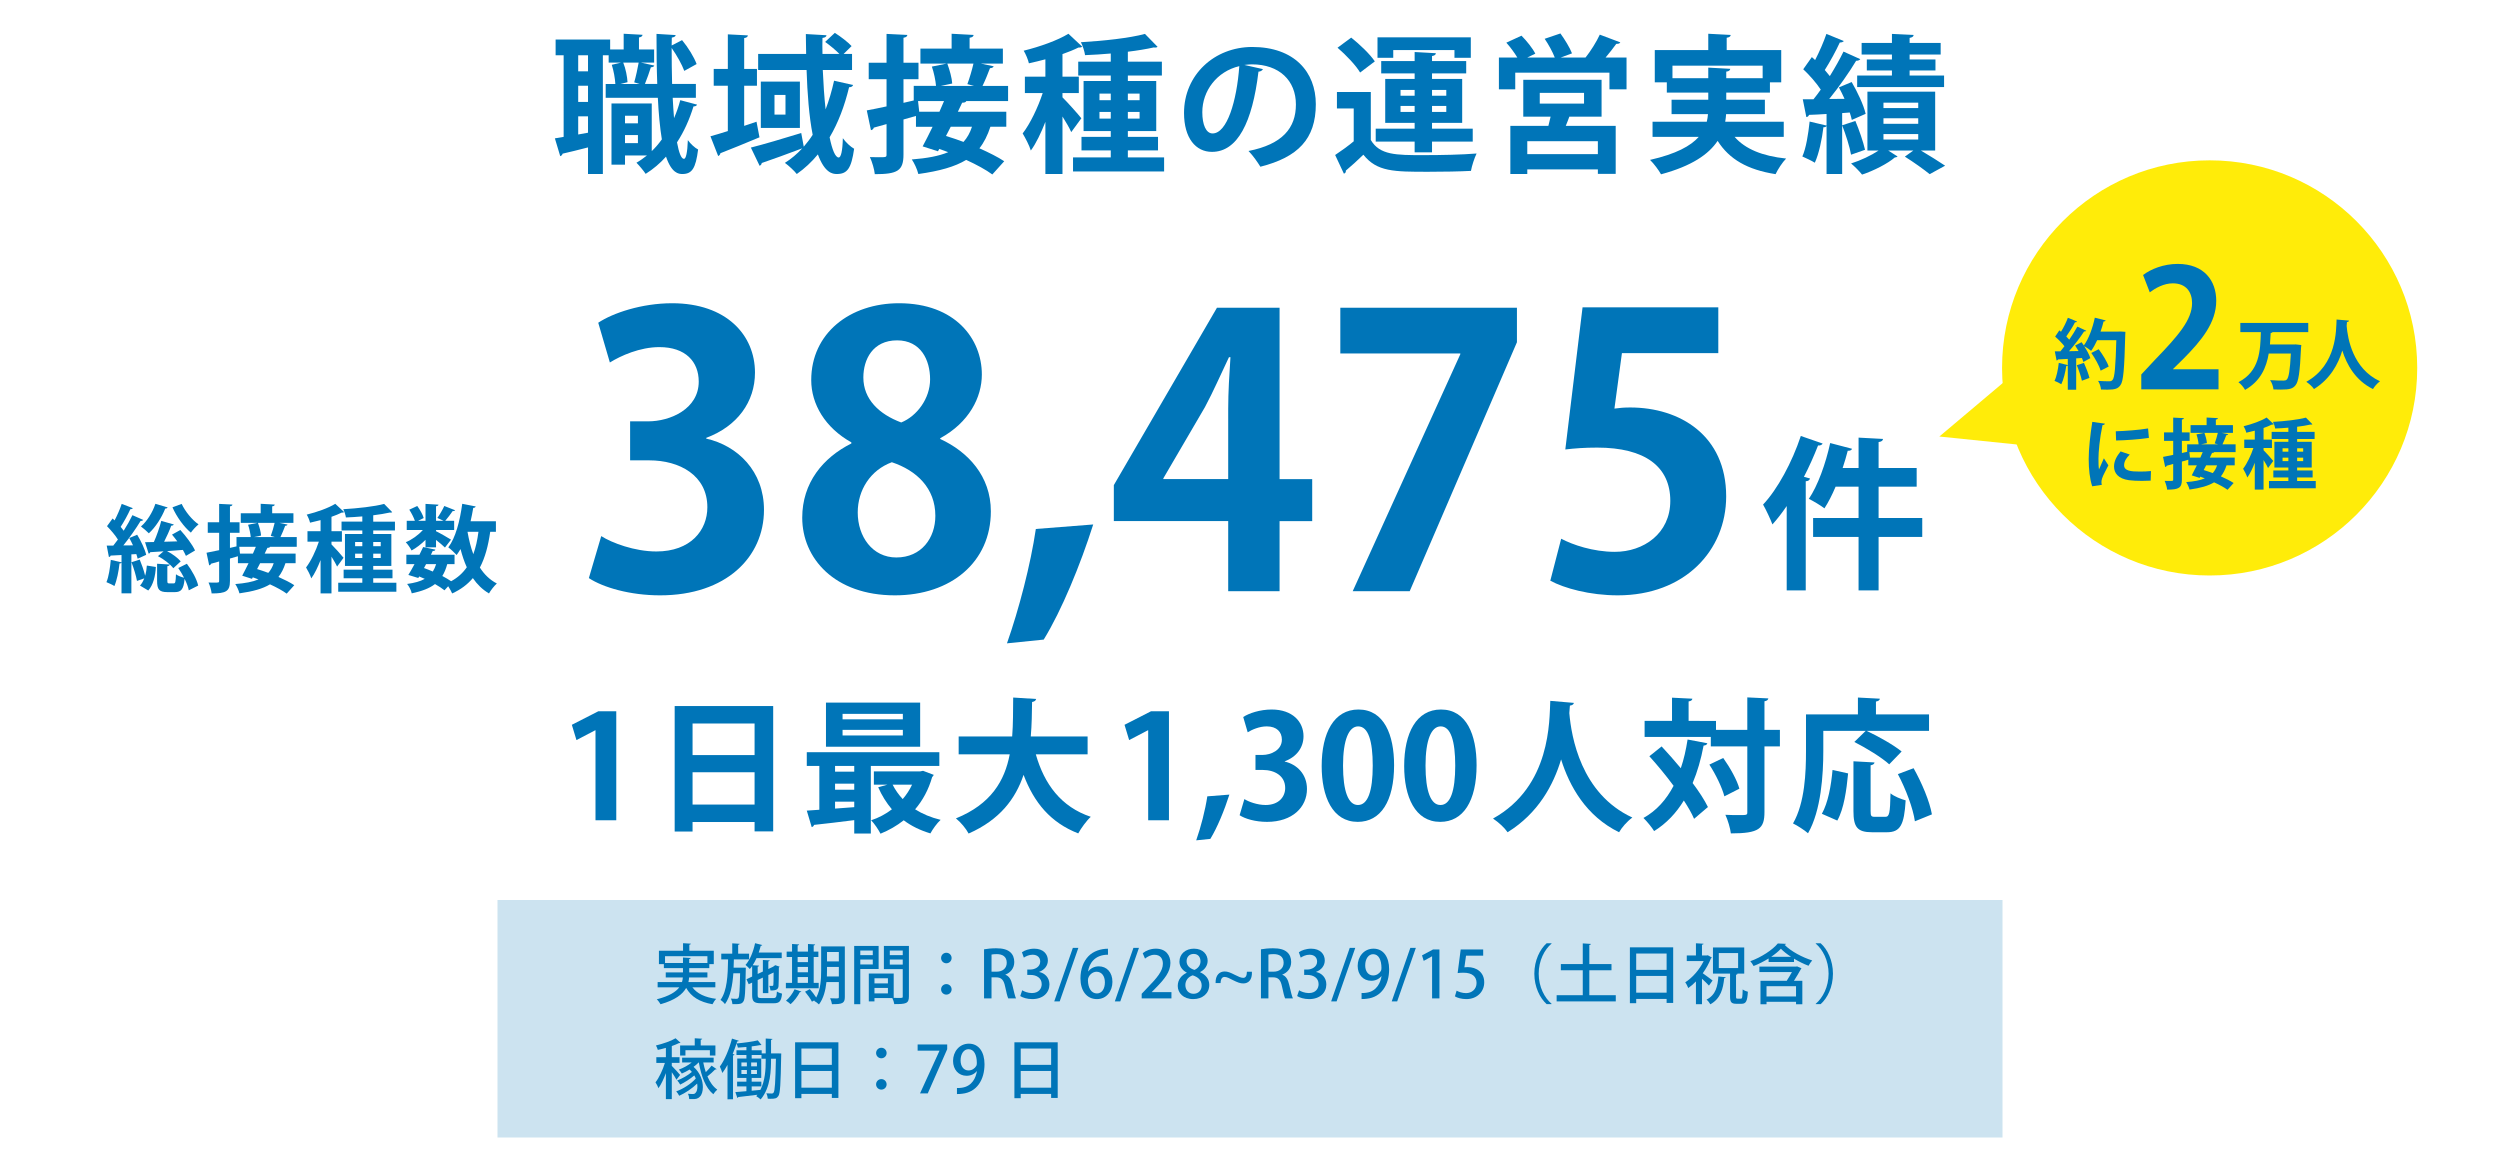 <?xml version="1.0" encoding="utf-8"?>
<!-- Generator: Adobe Illustrator 16.0.4, SVG Export Plug-In . SVG Version: 6.00 Build 0)  -->
<!DOCTYPE svg PUBLIC "-//W3C//DTD SVG 1.1//EN" "http://www.w3.org/Graphics/SVG/1.1/DTD/svg11.dtd">
<svg version="1.1" id="レイヤー_1" xmlns="http://www.w3.org/2000/svg" xmlns:xlink="http://www.w3.org/1999/xlink" x="0px"
	 y="0px" width="1000px" height="460px" viewBox="0 0 1000 460" enable-background="new 0 0 1000 460" xml:space="preserve">
<rect x="199" y="360" opacity="0.2" fill="#0075B8" width="602" height="95"/>
<g>
	<path fill="#0075B8" d="M269.08,39.115c0.119,2.853,0.356,5.587,0.535,8.143c1.01-2.318,1.842-4.695,2.496-7.191l6.716,1.783
		c-0.179,0.476-0.654,0.713-1.427,0.713c-1.604,5.23-3.804,10.104-6.597,14.383c0.772,4.101,1.664,6.597,2.793,6.597
		c0.772,0,1.367-2.437,1.546-7.489c1.069,1.486,2.793,3.091,4.101,3.745c-0.951,7.548-2.437,9.806-6.3,9.806
		c-1.486,0-4.279-0.297-6.538-6.954c-2.377,2.674-5.111,4.992-8.142,6.894c-0.773-1.188-2.556-3.328-3.686-4.457
		c1.486-0.833,2.854-1.843,4.22-2.913h-8.796v3.685h-5.408V41.374H260.7v19.078c1.485-1.426,2.793-2.971,4.041-4.695
		c-0.772-4.755-1.308-10.46-1.604-16.642h-20.861v-5.527h3.863c-0.118-2.199-0.653-5.23-1.426-7.667l3.744-0.892h-4.992v-2.912
		h-2.318v47.487h-5.943V58.965c-3.863,1.011-7.548,1.902-10.163,2.497c-0.119,0.535-0.535,0.891-0.951,1.01l-2.139-7.132
		l3.506-0.595V22.117h-3.209v-6.3h21.812v3.982h5.408v-6.3l7.549,0.416c-0.06,0.535-0.416,0.891-1.427,1.07v4.814h6.062v5.23h-5.35
		l5.408,1.188c-0.118,0.416-0.534,0.654-1.366,0.713c-0.595,1.902-1.546,4.636-2.378,6.657h4.934
		c-0.238-6.479-0.298-13.313-0.298-20.029l7.667,0.476c-0.06,0.535-0.535,0.832-1.545,1.01l-0.06,3.15l4.16-2.139
		c2.437,2.912,4.814,6.834,5.824,9.568l-4.933,2.734c-0.892-2.437-2.972-6.24-5.052-9.152c0,4.814,0.06,9.688,0.179,14.383h9.509
		v5.527H269.08z M235.203,28.536v-6.418h-3.923v6.418H235.203z M235.203,40.779v-6.479h-3.923v6.479H235.203z M231.28,53.795
		l3.923-0.713v-6.538h-3.923V53.795z M253.687,32.934c0.654-2.259,1.367-5.527,1.783-7.905h-6.181
		c1.01,2.496,1.604,5.706,1.724,7.845l-2.794,0.713h7.607L253.687,32.934z M255.173,46.306h-5.171v3.031h5.171V46.306z
		 M250.002,57.242h5.171v-3.209h-5.171V57.242z"/>
	<path fill="#0075B8" d="M302.605,48.684l1.189,6.241c-5.646,2.377-11.649,4.814-15.631,6.359c-0.06,0.535-0.476,0.951-0.892,1.129
		l-3.091-7.904c1.961-0.535,4.339-1.249,6.953-2.081V34.301h-5.646v-6.716h5.646V13.737l8.023,0.417
		c-0.059,0.535-0.475,0.951-1.485,1.069v12.362h5.111v6.716h-5.111v16.047L302.605,48.684z M329.113,28.001
		c0.237,5.468,0.594,10.876,1.129,15.75c1.367-3.566,2.496-7.429,3.388-11.47l7.607,1.724c-0.179,0.535-0.713,0.891-1.604,0.891
		c-1.783,7.429-4.339,14.205-7.786,20.029c1.011,4.933,2.259,8.023,3.626,8.083c0.891,0,1.545-2.496,1.664-7.726
		c1.188,1.664,3.09,3.447,4.517,4.22c-1.129,7.905-2.734,10.104-6.954,10.104c-1.664,0-4.813-0.416-7.548-7.845
		c-2.496,3.031-5.289,5.646-8.439,7.845c-0.951-1.248-3.269-3.388-4.755-4.458c2.556-1.604,4.874-3.566,6.954-5.824
		c-5.943,2.258-12.064,4.458-16.226,5.884c0,0.535-0.416,0.892-0.832,1.129l-3.506-7.311c4.992-1.248,12.777-3.566,20.147-5.824
		l1.011,5.468c1.248-1.486,2.496-3.031,3.565-4.755c-1.426-7.31-2.14-16.463-2.437-25.913H303.26v-6.419h19.196
		c-0.059-2.674-0.118-5.349-0.118-7.964l8.261,0.476c-0.06,0.594-0.535,0.951-1.604,1.07c-0.06,2.08-0.06,4.279,0,6.418h6.775
		c-1.486-1.545-3.804-3.447-5.706-4.814l3.863-3.625c2.378,1.486,5.29,3.745,6.716,5.29l-3.209,3.15h3.388v6.419H329.113z
		 M304.329,32.637h15.631V51.18h-15.631V32.637z M314.195,45.831v-7.845h-4.398v7.845H314.195z"/>
	<path fill="#0075B8" d="M403.231,40.422h-16.7c-0.238,0.476-0.713,0.654-1.664,0.654l-1.724,3.625h19.375v6.003h-6.359
		c-1.129,3.447-2.556,6.3-4.397,8.618c3.862,1.724,7.429,3.506,9.925,5.17l-4.755,5.29c-2.496-1.842-6.3-3.922-10.46-5.824
		c-4.517,2.734-10.639,4.458-19.138,5.646c-0.476-1.961-1.664-4.458-2.614-5.824c6.121-0.476,10.876-1.367,14.561-2.913
		c-1.248-0.416-2.437-0.891-3.565-1.307l-0.535,0.951l-6.122-1.961c1.188-2.199,2.556-4.933,3.982-7.845h-6.656v-4.339l-4.993,1.426
		v14.026c0,6.478-2.377,7.845-11.47,7.845c-0.179-1.902-1.07-4.933-1.962-6.835c1.188,0,2.378,0.06,3.388,0.06
		c3.15,0,3.269,0,3.269-1.129V49.635l-5.11,1.426c-0.119,0.594-0.595,0.892-1.13,1.01l-1.664-7.905
		c2.199-0.416,4.933-0.951,7.904-1.604V31.686h-7.132v-6.597h7.132v-11.53l8.321,0.416c-0.06,0.595-0.476,0.951-1.546,1.129v9.985
		h6.003v6.597h-6.003v9.45l4.102-0.951V34.36h8.915c-0.179-2.14-0.832-5.349-1.664-7.727l5.884-1.188h-10.461v-6.002h12.481V13.5
		l8.796,0.475c-0.06,0.595-0.476,0.951-1.604,1.129v4.339h13.312v6.002h-8.796l5.111,1.07c-0.179,0.476-0.653,0.713-1.485,0.772
		c-0.773,2.081-1.902,4.874-2.972,7.073h10.222V40.422z M367.691,44.702h8.082l1.843-4.279h-10.4L367.691,44.702z M386.947,33.647
		c0.892-2.377,1.843-5.646,2.437-8.202h-10.46c0.951,2.556,1.843,5.825,1.961,7.964l-4.517,0.951h13.194L386.947,33.647z
		 M380.291,50.705c-0.654,1.248-1.248,2.496-1.902,3.685c2.199,0.654,4.576,1.486,7.014,2.377c1.485-1.664,2.614-3.625,3.388-6.062
		H380.291z"/>
	<path fill="#0075B8" d="M424.99,38.937c1.604,1.545,6.478,6.954,7.548,8.38l-4.042,5.527c-0.713-1.664-2.14-4.041-3.506-6.24v23
		h-6.835V48.743c-1.724,4.398-3.686,8.558-5.824,11.471c-0.595-2.021-2.199-5.052-3.27-6.835c3.031-3.923,6.122-10.401,8.023-16.166
		h-7.132v-6.538h8.202v-6.954c-2.199,0.594-4.458,1.129-6.598,1.605c-0.297-1.427-1.248-3.685-2.08-5.052
		c6.538-1.605,13.67-4.161,17.89-6.775l5.527,5.17c-0.416,0.356-0.951,0.356-1.545,0.356c-1.783,0.892-3.982,1.783-6.359,2.615
		v9.034h6.537v6.538h-6.537V38.937z M451.141,62.948h14.501v5.646H429.21v-5.646h15.096v-2.793h-11.708v-5.409h11.708v-2.318H433.43
		V32.399h10.876V30.2H431.29v-5.527h13.016v-3.269c-3.447,0.297-6.954,0.535-10.282,0.654c-0.178-1.426-0.951-3.804-1.664-5.17
		c9.094-0.535,19.554-1.665,25.616-3.329l5.052,5.171c-0.179,0.178-0.476,0.297-0.892,0.297c-0.179,0-0.416,0-0.595-0.059
		c-2.912,0.654-6.479,1.248-10.4,1.724v3.982h13.61V30.2h-13.61v2.199h11.352v20.029h-11.352v2.318h12.064v5.409h-12.064V62.948z
		 M439.789,37.451v2.615h4.517v-2.615H439.789z M439.789,47.436h4.517v-2.674h-4.517V47.436z M455.836,37.451h-4.695v2.615h4.695
		V37.451z M455.836,47.436v-2.674h-4.695v2.674H455.836z"/>
	<path fill="#0075B8" d="M505.171,27.645c-0.238,0.535-0.951,1.01-1.783,1.01c-2.437,20.326-8.38,32.094-18.603,32.094
		c-6.478,0-11.173-5.468-11.173-15.571c0-15.215,12.124-26.388,27.279-26.388c16.819,0,25.438,9.984,25.438,22.881
		c0,13.967-7.191,21.218-22.169,25.021c-1.129-1.783-2.793-4.279-4.755-6.3c13.551-2.675,18.96-9.153,18.96-18.603
		c0-9.569-6.657-16.047-17.593-16.047c-1.069,0-2.021,0.119-3.031,0.238L505.171,27.645z M495.721,26.456
		c-9.033,2.14-14.799,9.925-14.799,18.424c0,4.993,1.486,8.499,4.102,8.499C490.848,53.379,494.711,40.363,495.721,26.456z"/>
	<path fill="#0075B8" d="M548.324,36.797v19.197c3.565,6.062,10.104,6.062,21.039,6.062c7.072,0,15.571-0.178,21.277-0.654
		c-0.832,1.664-1.902,4.933-2.259,6.954c-4.517,0.238-11.055,0.356-17.058,0.356c-13.729,0-20.563,0-25.972-6.834
		c-2.377,2.318-4.874,4.576-7.014,6.359c0.06,0.713-0.178,0.951-0.772,1.248l-3.506-7.489c2.317-1.545,4.992-3.447,7.429-5.468
		V43.394h-6.716v-6.597H548.324z M540.479,15.044c3.388,2.675,7.549,6.657,9.45,9.509l-5.884,4.458
		c-1.664-2.853-5.646-7.013-9.034-9.925L540.479,15.044z M565.856,60.927v-4.279h-15.571v-5.17h15.571v-2.318h-11.768V31.567h11.768
		v-2.199h-13.372v-4.933h13.372V20.81l8.499,0.476c-0.06,0.594-0.476,0.951-1.545,1.129v2.021h13.67v4.933h-13.67v2.199h12.064
		v17.592h-12.064v2.318h16.284v5.17h-16.284v4.279H565.856z M557.299,20.037v3.09h-6.3v-8.202h37.323v8.202h-6.537v-3.09H557.299z
		 M560.211,35.965v2.318h5.646v-2.318H560.211z M560.211,44.761h5.646v-2.377h-5.646V44.761z M578.516,35.965h-5.705v2.318h5.705
		V35.965z M578.516,44.761v-2.377h-5.705v2.377H578.516z"/>
	<path fill="#0075B8" d="M648.117,16.946c-0.178,0.416-0.772,0.654-1.604,0.594c-1.129,1.605-2.733,3.625-4.279,5.468h8.381v12.718
		h-6.835v-6.656h-37.681v6.656h-6.538V23.009h7.37c-1.129-1.902-2.853-4.22-4.398-5.943l6.062-2.793
		c2.08,2.08,4.457,5.052,5.527,7.191l-3.21,1.545h10.995c-0.832-2.199-2.496-5.23-4.041-7.489l6.3-2.14
		c1.724,2.377,3.804,5.765,4.636,7.964l-4.517,1.665h9.925c2.021-2.497,4.398-6.3,5.706-9.153L648.117,16.946z M640.629,46.663
		h-12.896c-0.416,1.129-0.892,2.437-1.427,3.685h19.97v19.197h-7.132v-1.783h-28.231v1.842h-6.775V50.348h15.215l0.892-3.685
		h-10.936v-14.74h31.321V46.663z M639.144,61.64v-5.171h-28.231v5.171H639.144z M615.905,37.154v4.279h17.711v-4.279H615.905z"/>
	<path fill="#0075B8" d="M713.5,54.746h-19.672c4.279,4.874,11.055,7.667,20.623,8.677c-1.485,1.486-3.328,4.339-4.22,6.241
		c-11.292-1.783-18.483-5.943-23.179-13.313c-3.566,5.349-10.282,10.044-22.644,13.373c-0.832-1.545-2.854-4.279-4.398-5.765
		c10.46-2.377,16.284-5.587,19.494-9.212h-18.483v-6.062h21.692c0.238-1.01,0.416-2.021,0.476-3.031h-14.561v-5.765h14.68v-2.853
		h-16.582v-4.101h-4.814V20.037h21.396V13.5l8.975,0.475c-0.06,0.595-0.476,0.951-1.605,1.129v4.933h21.812v12.897h-4.518v4.101
		H690.5v2.853h15.452v5.765H690.44c-0.06,1.011-0.179,2.021-0.356,3.031H713.5V54.746z M668.985,31.27h14.323v-4.22l8.796,0.475
		c-0.06,0.594-0.535,1.01-1.604,1.129v2.615h14.561v-4.993h-36.075V31.27z"/>
	<path fill="#0075B8" d="M740.727,47.97c-0.179-0.891-0.476-1.901-0.832-2.971l-3.031,0.237v24.368h-6.24V50.407
		c-0.298,0.416-0.773,0.535-1.249,0.476c-0.594,4.874-1.782,10.579-3.446,14.205c-1.308-0.833-3.566-1.843-4.993-2.497
		c1.486-3.269,2.378-8.915,2.913-13.967l6.775,1.605v-4.636c-2.675,0.178-5.052,0.297-7.014,0.356
		c-0.178,0.594-0.653,0.832-1.069,0.892l-1.427-7.132h4.279c0.951-1.189,1.961-2.497,2.912-3.863
		c-1.724-2.615-4.517-5.825-7.013-8.143l3.446-4.874l1.308,1.189c1.724-3.328,3.447-7.311,4.518-10.46l6.953,2.853
		c-0.237,0.356-0.832,0.594-1.604,0.594c-1.485,3.269-3.923,7.726-6.003,10.995c0.714,0.832,1.427,1.664,2.021,2.437
		c2.081-3.387,4.042-6.834,5.469-9.806l6.716,3.031c-0.298,0.416-0.892,0.653-1.664,0.653c-2.734,4.577-6.895,10.52-10.758,15.274
		l6.122-0.06c-0.714-1.604-1.486-3.15-2.259-4.576l5.111-2.14c2.317,3.982,4.813,9.212,5.587,12.719L740.727,47.97z M742.152,48.387
		c1.546,3.685,3.15,8.38,3.863,11.53c-1.724,0.594-3.447,1.188-5.587,1.961c-0.534-3.15-2.14-8.083-3.565-11.768L742.152,48.387z
		 M774.068,60.214h-5.706c3.507,2.08,7.311,4.457,9.688,6.062l-6.181,3.388c-2.259-1.842-6.419-4.814-9.926-7.013l3.388-2.437
		h-10.044l3.744,2.377c-0.237,0.238-0.594,0.357-1.129,0.416c-2.734,2.377-8.38,5.29-13.075,6.835
		c-1.011-1.308-2.972-3.269-4.398-4.458c3.804-1.188,8.083-3.209,10.995-5.17h-4.457V36.678h27.102V60.214z M756.773,23.781V21.82
		h-12.125v-4.636h12.125v-3.625l8.677,0.416c-0.06,0.654-0.476,0.951-1.604,1.189v2.021h12.422v4.636h-12.422v1.961h10.341v4.398
		h-10.341V30.2h13.788v4.636h-34.768V30.2h13.907v-2.021h-10.045v-4.398H756.773z M753.386,41.076v2.14h13.907v-2.14H753.386z
		 M753.386,47.317v2.199h13.907v-2.199H753.386z M753.386,53.617v2.199h13.907v-2.199H753.386z"/>
</g>
<g>
	<path fill="#0075B8" d="M286.139,394.937h-9.179c1.872,2.521,5.07,4.03,9.517,4.602c-0.52,0.494-1.144,1.482-1.482,2.158
		c-5.096-0.884-8.502-2.938-10.53-6.526c-1.43,2.549-4.368,4.862-10.244,6.526c-0.286-0.52-0.962-1.481-1.508-1.976
		c4.992-1.274,7.619-2.964,8.997-4.784h-8.658v-2.106h9.75c0.182-0.624,0.286-1.222,0.338-1.846H266.3v-2.028h6.89v-1.716h-7.644
		v-1.586h-1.977v-5.356h9.646v-3.017l3.12,0.183c-0.026,0.233-0.182,0.363-0.598,0.441v2.393h9.776v5.356h-1.794v1.586h-8.034v1.716
		h7.28v2.028h-7.333c-0.026,0.624-0.13,1.222-0.26,1.846h10.765V394.937z M266.014,385.212h7.176v-2.21l3.094,0.182
		c-0.026,0.208-0.182,0.364-0.598,0.416v1.612h7.28v-2.73h-16.953V385.212z"/>
	<path fill="#0075B8" d="M297.136,387.058l1.196,0.026c0,0.208,0,0.494-0.026,0.78c-0.156,8.814-0.286,11.83-0.962,12.74
		c-0.624,0.91-1.17,1.118-4.368,1.04c-0.052-0.676-0.286-1.612-0.624-2.21c0.988,0.078,1.872,0.078,2.34,0.078
		c0.286,0,0.494-0.078,0.676-0.364c0.39-0.546,0.546-3.017,0.676-9.854h-2.704c-0.338,4.758-1.144,9.309-3.354,12.351
		c-0.39-0.572-1.17-1.3-1.794-1.664c2.678-3.64,2.938-9.88,3.042-16.225h-2.73v-2.288h4.394v-4.134l2.938,0.182
		c-0.026,0.234-0.182,0.364-0.572,0.416v3.536h4.368v2.288h-6.084c-0.026,1.092-0.052,2.21-0.104,3.302H297.136z M303.064,397.979
		c0,1.04,0.208,1.248,1.612,1.248h4.68c1.066,0,1.274-0.416,1.404-2.626c0.494,0.363,1.404,0.702,2.054,0.857
		c-0.312,2.99-0.988,3.849-3.302,3.849h-5.044c-2.86,0-3.614-0.702-3.614-3.302v-4.967l-1.378,0.65l-0.884-2.002l2.262-1.066v-4.212
		c-0.286,0.441-0.624,0.832-0.936,1.196c-0.39-0.442-1.196-1.248-1.716-1.639c1.742-1.898,3.12-5.278,3.822-8.685l2.886,0.729
		c-0.078,0.182-0.286,0.312-0.624,0.312c-0.234,0.91-0.494,1.82-0.806,2.704h9.205v2.236h-10.088
		c-0.468,1.015-0.962,2.002-1.534,2.834l2.548,0.156c-0.026,0.234-0.156,0.364-0.546,0.416v2.912l2.08-0.962v-4.628l2.73,0.155
		c-0.026,0.208-0.156,0.364-0.546,0.416v3.043l1.95-0.937c0.364-0.286,0.416-0.312,0.806-0.598c0.494,0.155,0.988,0.312,1.768,0.598
		c-0.052,0.13-0.156,0.26-0.312,0.312c-0.026,3.692-0.052,6.656-0.13,7.411c-0.078,1.04-0.546,1.897-3.224,1.794
		c-0.078-0.546-0.234-1.353-0.494-1.847c0.416,0.026,0.962,0.026,1.17,0.026c0.26,0,0.416-0.052,0.468-0.416
		c0.052-0.338,0.104-2.158,0.104-4.94l-2.106,0.988v7.254h-2.184v-6.214l-2.08,0.962V397.979z"/>
	<path fill="#0075B8" d="M327.478,393.143v2.157h-13.13v-2.157h2.47v-10.349h-2.158v-2.158h2.158v-3.042l2.834,0.182
		c-0.026,0.208-0.208,0.338-0.598,0.416v2.444h4.134v-3.042l2.86,0.182c-0.026,0.208-0.182,0.364-0.572,0.416v2.444h1.872v2.158
		h-1.872v10.349H327.478z M320.536,396.626c-0.078,0.183-0.26,0.261-0.598,0.234c-0.858,1.69-2.314,3.588-3.692,4.811
		c-0.442-0.442-1.3-1.066-1.846-1.404c1.3-1.066,2.652-2.86,3.432-4.551L320.536,396.626z M323.188,382.794h-4.134v2.054h4.134
		V382.794z M319.054,386.772v2.132h4.134v-2.132H319.054z M319.054,390.828v2.314h4.134v-2.314H319.054z M337.931,378.556v20.255
		c0,2.444-0.937,2.912-5.148,2.86c-0.078-0.65-0.416-1.717-0.728-2.366c0.754,0.052,1.534,0.052,2.132,0.052
		c1.222,0,1.352,0,1.352-0.546v-5.98h-4.966c-0.338,3.198-1.144,6.526-2.99,8.944c-0.39-0.416-1.378-1.17-1.924-1.43l0.208-0.286
		l-1.092,0.624c-0.494-1.066-1.716-2.756-2.756-4.004l1.898-1.04c0.884,1.014,1.95,2.366,2.574,3.38
		c1.794-3.303,1.976-7.515,1.976-10.895v-9.568H337.931z M330.806,388.124c0,0.78-0.026,1.612-0.052,2.47h4.784v-3.821h-4.732
		V388.124z M335.538,380.792h-4.732v3.77h4.732V380.792z"/>
	<path fill="#0075B8" d="M351.45,387.604h-7.333v14.066h-2.444v-23.297h9.776V387.604z M349.11,380.22h-4.992v1.846h4.992V380.22z
		 M344.118,385.784h4.992v-1.977h-4.992V385.784z M363.566,378.374v20.202c0,2.887-1.248,3.068-5.85,3.068
		c-0.104-0.676-0.442-1.742-0.78-2.418h-7.15v1.326h-2.262v-11.129h9.958v9.725c0.676,0.026,1.3,0.026,1.846,0.026
		c1.742,0,1.768,0,1.768-0.624v-10.895h-7.54v-9.282H363.566z M355.168,391.296h-5.382v2.055h5.382V391.296z M349.786,397.354h5.382
		v-2.185h-5.382V397.354z M361.096,380.22h-5.174v1.846h5.174V380.22z M355.922,385.836h5.174v-2.028h-5.174V385.836z"/>
	<path fill="#0075B8" d="M380.648,383.21c0,1.17-0.936,2.105-2.106,2.105s-2.106-0.936-2.106-2.105s0.936-2.106,2.106-2.106
		C379.764,381.104,380.648,382.092,380.648,383.21z M380.648,395.742c0,1.17-0.936,2.106-2.106,2.106s-2.106-0.937-2.106-2.106
		s0.936-2.106,2.106-2.106C379.764,393.636,380.648,394.624,380.648,395.742z"/>
	<path fill="#0075B8" d="M402.15,389.892c1.482,0.547,2.314,1.95,2.782,4.057c0.598,2.6,1.092,4.654,1.482,5.408h-3.12
		c-0.286-0.572-0.754-2.314-1.248-4.758c-0.546-2.652-1.508-3.666-3.614-3.666h-1.82v8.424h-2.99v-19.631
		c1.274-0.234,3.042-0.416,4.836-0.416c2.6,0,4.42,0.468,5.668,1.586c1.04,0.91,1.586,2.288,1.586,3.9
		c0,2.548-1.56,4.29-3.562,5.044V389.892z M398.64,388.67c2.496,0,4.056-1.43,4.056-3.562c0-2.574-1.82-3.459-3.978-3.459
		c-1.014,0-1.742,0.078-2.106,0.183v6.838H398.64z"/>
	<path fill="#0075B8" d="M415.669,388.8c2.21,0.416,4.108,2.21,4.108,4.967c0,3.197-2.444,5.876-6.89,5.876
		c-2.028,0-3.849-0.599-4.784-1.222l0.78-2.314c0.702,0.468,2.262,1.118,3.874,1.118c2.782,0,3.926-1.82,3.926-3.562
		c0-2.522-2.132-3.692-4.446-3.692h-1.326v-2.158h1.274c1.69,0,3.9-1.014,3.9-3.172c0-1.534-0.988-2.756-3.068-2.756
		c-1.378,0-2.73,0.65-3.484,1.17l-0.754-2.158c0.988-0.728,2.886-1.43,4.914-1.43c3.666,0,5.46,2.21,5.46,4.706
		c0,2.002-1.248,3.744-3.484,4.576V388.8z"/>
	<path fill="#0075B8" d="M423.885,400.553h-2.184l7.436-21.399h2.21L423.885,400.553z"/>
	<path fill="#0075B8" d="M435.273,388.566c0.91-1.145,2.366-2.028,4.264-2.028c3.146,0,5.434,2.366,5.434,6.214
		c0,3.641-2.314,6.891-6.188,6.891c-4.16,0-6.604-3.406-6.604-8.269c0-3.822,1.274-6.864,3.146-8.84
		c2.028-2.133,5.096-3.043,7.853-3.043l0.026,2.393c-5.564,0-7.566,3.796-7.982,6.683H435.273z M441.956,392.935
		c0-2.549-1.3-4.238-3.354-4.238c-1.742,0-3.432,1.638-3.432,3.406c0.052,3.067,1.326,5.277,3.614,5.277
		C440.76,397.38,441.956,395.509,441.956,392.935z"/>
	<path fill="#0075B8" d="M448.117,400.553h-2.184l7.436-21.399h2.21L448.117,400.553z"/>
	<path fill="#0075B8" d="M468.579,399.356h-11.908v-1.846l2.054-2.158c4.134-4.238,6.422-6.942,6.422-9.881
		c0-1.897-0.91-3.562-3.38-3.562c-1.508,0-2.86,0.806-3.77,1.534l-0.91-2.158c1.196-0.988,3.094-1.82,5.278-1.82
		c4.03,0,5.798,2.73,5.798,5.694c0,3.588-2.444,6.578-5.85,10.01l-1.612,1.639v0.052h7.878V399.356z"/>
	<path fill="#0075B8" d="M474.688,389.034c-1.95-1.014-2.912-2.678-2.912-4.368c0-3.12,2.522-5.2,5.798-5.2
		c3.744,0,5.486,2.47,5.486,4.836c0,1.664-0.884,3.433-3.016,4.524v0.078c2.132,0.936,3.666,2.651,3.666,5.044
		c0,3.406-2.704,5.694-6.396,5.694c-4.004,0-6.214-2.496-6.214-5.252c0-2.496,1.482-4.29,3.588-5.278V389.034z M480.669,394.234
		c0-2.185-1.456-3.406-3.588-4.108c-1.898,0.65-2.938,2.158-2.938,3.9c0,1.924,1.248,3.484,3.25,3.484
		C479.473,397.511,480.669,396.028,480.669,394.234z M474.637,384.483c0,1.795,1.274,2.86,3.12,3.484
		c1.352-0.546,2.444-1.82,2.444-3.38c0-1.534-0.78-3.017-2.73-3.017C475.547,381.571,474.637,383.002,474.637,384.483z"/>
	<path fill="#0075B8" d="M500.767,388.696c0.156,3.38-1.482,4.68-3.458,4.68c-1.222,0-2.262-0.39-4.134-1.326
		c-1.404-0.728-2.393-1.273-3.328-1.273c-0.962,0-1.561,0.702-1.612,2.443h-2.002c-0.078-3.146,1.534-4.628,3.64-4.628
		c1.248,0,2.262,0.442,4.082,1.353c1.456,0.728,2.418,1.195,3.354,1.195c0.962,0,1.43-0.832,1.456-2.443H500.767z"/>
	<path fill="#0075B8" d="M512.908,389.892c1.481,0.547,2.313,1.95,2.782,4.057c0.598,2.6,1.092,4.654,1.481,5.408h-3.12
		c-0.286-0.572-0.754-2.314-1.248-4.758c-0.546-2.652-1.508-3.666-3.614-3.666h-1.819v8.424h-2.99v-19.631
		c1.273-0.234,3.042-0.416,4.836-0.416c2.601,0,4.42,0.468,5.668,1.586c1.04,0.91,1.586,2.288,1.586,3.9
		c0,2.548-1.56,4.29-3.562,5.044V389.892z M509.397,388.67c2.496,0,4.057-1.43,4.057-3.562c0-2.574-1.82-3.459-3.979-3.459
		c-1.014,0-1.742,0.078-2.105,0.183v6.838H509.397z"/>
	<path fill="#0075B8" d="M526.428,388.8c2.21,0.416,4.108,2.21,4.108,4.967c0,3.197-2.444,5.876-6.891,5.876
		c-2.028,0-3.848-0.599-4.784-1.222l0.78-2.314c0.702,0.468,2.262,1.118,3.874,1.118c2.782,0,3.926-1.82,3.926-3.562
		c0-2.522-2.132-3.692-4.446-3.692h-1.325v-2.158h1.273c1.69,0,3.9-1.014,3.9-3.172c0-1.534-0.988-2.756-3.068-2.756
		c-1.378,0-2.729,0.65-3.484,1.17l-0.754-2.158c0.988-0.728,2.887-1.43,4.914-1.43c3.667,0,5.461,2.21,5.461,4.706
		c0,2.002-1.248,3.744-3.484,4.576V388.8z"/>
	<path fill="#0075B8" d="M534.644,400.553h-2.185l7.437-21.399h2.21L534.644,400.553z"/>
	<path fill="#0075B8" d="M552.531,390.49c-0.936,1.118-2.313,1.82-4.056,1.82c-3.173,0-5.408-2.444-5.408-5.954
		c0-3.641,2.47-6.891,6.344-6.891c4.004,0,6.24,3.406,6.24,8.216c0,6.267-3.094,11.181-8.893,11.805
		c-0.806,0.13-1.586,0.156-2.132,0.13v-2.418c0.572,0.052,1.118,0,1.924-0.104c4.238-0.572,5.669-4.16,6.059-6.604H552.531z
		 M546.083,386.174c0,2.314,1.196,4.004,3.172,4.004c1.431,0,2.549-0.832,3.12-1.846c0.13-0.26,0.208-0.598,0.208-1.144
		c0-3.225-1.117-5.513-3.328-5.513C547.383,381.676,546.083,383.548,546.083,386.174z"/>
	<path fill="#0075B8" d="M558.875,400.553h-2.184l7.437-21.399h2.21L558.875,400.553z"/>
	<path fill="#0075B8" d="M572.838,399.356v-16.822h-0.052l-3.303,1.819l-0.676-2.21l4.42-2.366h2.548v19.579H572.838z"/>
	<path fill="#0075B8" d="M593.274,379.777v2.496h-6.864l-0.65,4.654c0.39-0.025,0.754-0.078,1.3-0.078
		c3.562,0,6.631,2.08,6.631,6.085c0,3.77-2.887,6.708-7.15,6.708c-1.924,0-3.666-0.521-4.576-1.092l0.676-2.288
		c0.78,0.441,2.21,0.987,3.796,0.987c2.21,0,4.187-1.508,4.187-4.056c0-2.522-1.716-4.108-5.2-4.108
		c-0.988,0-1.716,0.052-2.366,0.156l1.223-9.465H593.274z"/>
	<path fill="#0075B8" d="M620.627,377.438c-2.834,2.366-5.148,6.812-5.148,12.038c0,5.331,2.393,9.725,5.148,12.039v0.13h-1.976
		c-2.652-2.366-4.915-6.838-4.915-12.169c0-5.33,2.263-9.802,4.915-12.168h1.976V377.438z"/>
	<path fill="#0075B8" d="M635.732,398.082h10.583v2.471h-23.661v-2.471h10.452v-9.984h-8.763v-2.47h8.763v-8.269l3.25,0.208
		c-0.025,0.234-0.182,0.364-0.624,0.442v7.618h8.866v2.47h-8.866V398.082z"/>
	<path fill="#0075B8" d="M651.956,378.92h17.316v22.257h-2.626v-1.612h-12.168v1.716h-2.522V378.92z M666.646,381.416h-12.168v6.526
		h12.168V381.416z M654.479,397.068h12.168v-6.683h-12.168V397.068z"/>
	<path fill="#0075B8" d="M684.742,383.028c-0.052,0.155-0.208,0.26-0.364,0.312c-0.806,2.08-1.949,4.108-3.275,5.954
		c1.195,0.832,3.328,2.444,3.926,2.912l-1.456,2.028c-0.598-0.676-1.742-1.794-2.782-2.73v10.167h-2.418v-9.101
		c-0.988,1.014-2.028,1.924-3.068,2.652c-0.233-0.65-0.832-1.82-1.222-2.288c2.86-1.82,5.72-5.07,7.384-8.503h-6.76v-2.235h3.666
		v-4.889l3.042,0.182c-0.025,0.208-0.208,0.364-0.624,0.416v4.291h1.95l0.39-0.104L684.742,383.028z M690.28,390.88
		c-0.025,0.208-0.233,0.364-0.598,0.416c-0.442,4.03-1.274,8.034-5.538,10.427c-0.312-0.599-0.988-1.456-1.534-1.872
		c3.771-1.924,4.473-5.435,4.732-9.257L690.28,390.88z M694.415,398.524c0,0.832,0.078,0.936,0.572,0.936h1.403
		c0.521,0,0.599-0.571,0.677-3.691c0.493,0.39,1.455,0.779,2.08,0.936c-0.209,3.771-0.755,4.811-2.522,4.811h-2.08
		c-2.054,0-2.522-0.702-2.522-2.964v-9.101h-6.838v-10.452h12.506v10.452h-3.094v0.025h0.416c-0.025,0.209-0.182,0.364-0.598,0.416
		V398.524z M687.524,381.233v6.007h7.723v-6.007H687.524z"/>
	<path fill="#0075B8" d="M707.44,383.392c-1.846,1.145-3.926,2.21-6.006,3.017c-0.261-0.546-0.858-1.431-1.301-1.925
		c4.395-1.586,8.814-4.472,10.999-7.098l3.302,0.156c-0.078,0.182-0.286,0.338-0.598,0.39c2.574,2.626,7.176,5.044,11.05,6.24
		c-0.546,0.572-1.092,1.456-1.481,2.132c-1.847-0.702-3.9-1.689-5.799-2.834v1.326H707.44V383.392z M718.854,386.563l1.742,0.755
		c-0.078,0.155-0.182,0.312-0.286,0.416c-0.676,1.222-1.689,2.964-2.729,4.576h3.354v9.386h-2.521v-0.988h-11.805v0.988h-2.418
		v-9.386h10.504c0.702-1.093,1.456-2.366,2.08-3.484h-13.026v-2.185h14.639L718.854,386.563z M718.413,398.576v-4.108h-11.805v4.108
		H718.413z M716.411,382.716c-1.587-1.014-2.99-2.132-4.057-3.225c-0.962,1.066-2.314,2.158-3.874,3.225H716.411z"/>
	<path fill="#0075B8" d="M726.29,401.515c2.834-2.366,5.148-6.812,5.148-12.039c0-5.33-2.393-9.724-5.148-12.038v-0.13h1.977
		c2.678,2.366,4.914,6.838,4.914,12.168c0,5.331-2.236,9.803-4.914,12.169h-1.977V401.515z"/>
	<path fill="#0075B8" d="M268.718,426.358c0.728,0.676,2.834,3.016,3.328,3.613l-1.456,1.925c-0.364-0.729-1.144-1.95-1.872-3.017
		v10.765h-2.366v-10.4c-0.858,2.314-1.898,4.55-2.964,6.032c-0.234-0.702-0.806-1.742-1.196-2.34
		c1.43-1.794,2.912-4.992,3.771-7.774h-3.433v-2.288h3.822v-3.719c-1.066,0.312-2.184,0.572-3.224,0.807
		c-0.13-0.494-0.468-1.274-0.754-1.769c2.86-0.702,6.032-1.768,7.852-2.886l1.977,1.794c-0.13,0.13-0.286,0.13-0.598,0.13
		c-0.806,0.391-1.794,0.807-2.886,1.196v4.446h3.094v2.288h-3.094V426.358z M281.302,424.979c0.26,1.353,0.598,2.652,1.014,3.875
		c0.858-0.832,1.742-1.82,2.314-2.601l2.028,1.404c-0.104,0.13-0.338,0.182-0.598,0.13c-0.78,0.806-2.028,1.95-3.094,2.782
		c0.988,2.262,2.262,4.108,3.952,5.278c-0.52,0.416-1.222,1.248-1.586,1.846c-3.146-2.548-4.836-7.254-5.798-12.715h-0.078
		c-0.572,0.625-1.274,1.223-2.028,1.769c2.678,2.34,3.718,5.538,3.718,8.086c0,1.717-0.442,3.12-1.196,3.822
		c-0.858,0.937-1.742,0.988-2.938,0.988c-0.416,0-0.858,0-1.326-0.026c-0.026-0.571-0.156-1.456-0.52-2.105
		c0.702,0.078,1.352,0.104,1.82,0.104c0.52,0,0.936-0.052,1.274-0.52c0.416-0.416,0.702-1.301,0.702-2.444
		c0-0.39-0.026-0.806-0.104-1.222c-1.977,1.949-4.732,3.796-7.177,4.888c-0.26-0.52-0.754-1.326-1.196-1.768
		c2.756-0.962,6.032-3.068,7.826-5.148c-0.156-0.416-0.364-0.832-0.598-1.222c-1.612,1.378-3.822,2.781-5.642,3.666
		c-0.26-0.494-0.754-1.223-1.196-1.664c1.924-0.677,4.342-2.08,5.876-3.406c-0.26-0.338-0.572-0.65-0.91-0.962
		c-1.014,0.624-2.08,1.17-3.12,1.611c-0.234-0.416-0.806-1.222-1.17-1.586c1.768-0.649,3.692-1.664,5.148-2.86h-3.848v-1.897h12.61
		v1.897H281.302z M272.046,418.193h5.85v-2.886l2.99,0.182c-0.026,0.208-0.208,0.364-0.598,0.416v2.288h5.876v4.03h-2.21v-2.132
		h-9.776v2.132h-2.132V418.193z"/>
	<path fill="#0075B8" d="M311.384,421.366l1.118,0.025c0,0.208,0,0.494-0.026,0.754c-0.208,11.44-0.39,15.159-1.118,16.251
		c-0.676,0.988-1.352,1.118-3.198,1.118c-0.338,0-0.702,0-1.04-0.026c-0.052-0.624-0.26-1.56-0.598-2.158
		c0.936,0.053,1.742,0.078,2.158,0.078c0.364,0,0.572-0.078,0.78-0.416c0.494-0.728,0.702-4.03,0.91-13.494h-1.95
		c0,4.29-0.078,11.492-4.16,16.276c-0.39-0.39-1.222-1.014-1.768-1.3l0.468-0.572c-2.886,0.364-5.694,0.702-7.618,0.91
		c-0.052,0.208-0.208,0.312-0.39,0.364l-0.806-2.34c1.222-0.078,2.756-0.209,4.42-0.364v-1.925h-3.718v-1.871h3.718v-1.509H294.9
		v-7.748h3.666v-1.43h-3.978v-1.872h3.978v-1.326c-1.144,0.104-2.314,0.208-3.406,0.26c-0.078-0.442-0.338-1.17-0.546-1.638
		c-0.468,1.403-0.988,2.808-1.534,4.16l0.728,0.233c-0.052,0.183-0.234,0.338-0.598,0.391v17.524H291v-13.78
		c-0.65,1.195-1.326,2.288-2.054,3.25c-0.182-0.624-0.702-1.95-1.014-2.549c1.898-2.548,3.744-6.916,4.862-11.206l2.704,0.858
		c-0.104,0.26-0.338,0.312-0.624,0.286l-0.26,0.806c2.964-0.26,6.422-0.729,8.502-1.248l1.482,1.846
		c-0.078,0.053-0.156,0.078-0.286,0.078c-0.078,0-0.156,0-0.234-0.025c-0.936,0.182-2.106,0.363-3.406,0.52v1.561h4.004v1.248h1.612
		v-5.955l2.704,0.156c-0.026,0.208-0.208,0.338-0.572,0.391v5.408H311.384z M296.564,424.979v1.561h2.184v-1.561H296.564z
		 M296.564,427.996v1.612h2.184v-1.612H296.564z M300.464,426.54h2.314v-1.561h-2.314V426.54z M300.464,429.608h2.314v-1.612h-2.314
		V429.608z M304.156,435.952c1.898-3.691,2.132-8.164,2.132-11.778v-0.676h-1.69v-1.508h-3.926v1.43h3.822v7.748h-3.822v1.509h3.874
		v1.871h-3.874v1.742L304.156,435.952z"/>
	<path fill="#0075B8" d="M318.04,416.92h17.317v22.257h-2.626v-1.612h-12.169v1.716h-2.522V416.92z M332.73,419.416h-12.169v6.526
		h12.169V419.416z M320.562,435.068h12.169v-6.683h-12.169V435.068z"/>
	<path fill="#0075B8" d="M354.648,421.21c0,1.17-0.936,2.105-2.106,2.105s-2.106-0.936-2.106-2.105s0.936-2.106,2.106-2.106
		C353.764,419.104,354.648,420.092,354.648,421.21z M354.648,433.742c0,1.17-0.936,2.106-2.106,2.106s-2.106-0.937-2.106-2.106
		s0.936-2.106,2.106-2.106C353.764,431.636,354.648,432.624,354.648,433.742z"/>
	<path fill="#0075B8" d="M367.05,417.777h11.83v1.898l-7.774,17.681h-3.094l7.774-17.03v-0.053h-8.736V417.777z"/>
	<path fill="#0075B8" d="M390.684,428.49c-0.936,1.118-2.314,1.82-4.056,1.82c-3.172,0-5.408-2.444-5.408-5.954
		c0-3.641,2.47-6.891,6.344-6.891c4.004,0,6.24,3.406,6.24,8.216c0,6.267-3.094,11.181-8.892,11.805
		c-0.806,0.13-1.586,0.156-2.132,0.13v-2.418c0.572,0.052,1.118,0,1.924-0.104c4.238-0.572,5.668-4.16,6.058-6.604H390.684z
		 M384.235,424.174c0,2.314,1.196,4.004,3.172,4.004c1.43,0,2.548-0.832,3.12-1.846c0.13-0.26,0.208-0.598,0.208-1.144
		c0-3.225-1.118-5.513-3.328-5.513C385.536,419.676,384.235,421.548,384.235,424.174z"/>
	<path fill="#0075B8" d="M405.763,416.92h17.317v22.257h-2.626v-1.612h-12.169v1.716h-2.522V416.92z M420.454,419.416h-12.169v6.526
		h12.169V419.416z M408.285,435.068h12.169v-6.683h-12.169V435.068z"/>
</g>
<g>
	<path fill="#0075B8" d="M238.199,328.112v-36.001h-0.116l-7.5,3.924l-1.846-6.116l10.615-5.423h7.154v43.616H238.199z"/>
	<path fill="#0075B8" d="M269.871,282.419h39.404v50.136h-7.442v-3.75h-24.809v3.808h-7.153V282.419z M301.833,289.4h-24.809v12.635
		h24.809V289.4z M277.024,321.823h24.809V308.9h-24.809V321.823z"/>
	<path fill="#0075B8" d="M375.736,306.362h-27.404v27.058h-6.635v-5.365c-6.116,0.808-12.001,1.442-16.097,1.904
		c-0.115,0.519-0.52,0.808-0.923,0.865l-1.962-6.577l5.02-0.347v-17.538h-5.02v-5.481h53.021V306.362z M368.062,281.034v17.654
		h-37.674v-17.654H368.062z M341.697,308.67v-2.308h-7.674v2.308H341.697z M341.697,315.881v-2.423h-7.674v2.423H341.697z
		 M334.023,323.439l7.674-0.577v-2.192h-7.674V323.439z M361.14,287.727v-2.192h-24.116v2.192H361.14z M361.14,294.188v-2.25
		h-24.116v2.25H361.14z M369.217,308.323l4.27,1.615c-0.174,0.462-0.404,0.577-0.635,0.924c-1.442,5.019-3.75,9.288-6.808,12.865
		c2.942,1.847,6.346,3.289,10.211,4.212c-1.442,1.269-3.23,3.808-4.096,5.423c-4.039-1.212-7.615-2.942-10.674-5.25
		c-2.769,2.192-5.885,3.98-9.288,5.365c-0.808-1.615-2.48-4.096-3.75-5.365c3-0.98,5.827-2.48,8.308-4.385
		c-2.192-2.596-4.038-5.538-5.48-8.827l3.692-1.038h-5.424v-5.308h18.52L369.217,308.323z M357.043,313.862
		c1.039,2.077,2.424,4.038,4.039,5.77c1.5-1.731,2.77-3.692,3.75-5.77H357.043z"/>
	<path fill="#0075B8" d="M435.043,301.746h-20.712c3.403,11.942,10.096,21.001,21.981,24.981c-1.674,1.5-3.924,4.615-5.02,6.635
		c-11.077-4.327-17.654-12.289-21.866-23.424c-3.173,9.462-9.404,17.943-21.981,23.481c-1.038-1.961-3.115-4.5-5.077-6.058
		c14.078-5.712,19.501-15.058,21.521-25.616h-20.424v-7.153h21.404c0.403-5.135,0.346-10.385,0.403-15.577l9.174,0.576
		c-0.115,0.635-0.635,1.039-1.615,1.212c-0.058,4.442-0.115,9.115-0.52,13.789h22.731V301.746z"/>
	<path fill="#0075B8" d="M459.272,328.112v-36.001h-0.116l-7.5,3.924l-1.846-6.116l10.615-5.423h7.154v43.616H459.272z"/>
	<path fill="#0075B8" d="M491.751,317.843c-1.961,6.173-4.846,13.212-7.615,17.712l-5.654,0.577
		c1.847-5.25,3.635-12.116,4.442-17.597L491.751,317.843z"/>
	<path fill="#0075B8" d="M513.904,304.631c4.847,1.097,8.885,5.02,8.885,10.962c0,7.27-5.827,13.154-15.98,13.154
		c-4.616,0-8.77-1.212-10.962-2.654l1.903-6.461c1.615,1.038,5.135,2.365,8.481,2.365c5.25,0,7.846-3.231,7.846-6.808
		c0-4.904-4.269-7.212-8.942-7.212h-2.942v-6h2.77c3.404,0,7.789-1.904,7.789-6.116c0-3.058-2.02-5.308-6.059-5.308
		c-3,0-5.942,1.327-7.615,2.365l-1.788-6.115c2.25-1.5,6.692-3,11.365-3c8.365,0,12.75,4.904,12.75,10.673
		c0,4.501-2.711,8.251-7.5,10.039V304.631z"/>
	<path fill="#0075B8" d="M528.672,306.42c0-13.27,4.904-22.616,14.712-22.616c10.27,0,14.251,10.154,14.251,22.27
		c0,14.424-5.366,22.674-14.539,22.674C532.941,328.747,528.672,318.593,528.672,306.42z M543.211,321.997
		c3.923,0,5.885-5.539,5.885-15.751c0-9.865-1.788-15.692-5.827-15.692c-3.692,0-6.058,5.308-6.058,15.692
		c0,10.327,2.135,15.751,5.942,15.751H543.211z"/>
	<path fill="#0075B8" d="M561.672,306.42c0-13.27,4.903-22.616,14.712-22.616c10.27,0,14.25,10.154,14.25,22.27
		c0,14.424-5.365,22.674-14.539,22.674C565.941,328.747,561.672,318.593,561.672,306.42z M576.21,321.997
		c3.924,0,5.885-5.539,5.885-15.751c0-9.865-1.788-15.692-5.826-15.692c-3.693,0-6.059,5.308-6.059,15.692
		c0,10.327,2.135,15.751,5.942,15.751H576.21z"/>
	<path fill="#0075B8" d="M629.517,281.149c0,0.577-0.635,0.981-1.558,1.097c-0.058,0.808-0.173,1.846-0.23,3
		c0.808,9.347,4.558,32.251,25.212,41.771c-2.192,1.615-4.212,3.98-5.308,5.884c-13.212-6.461-19.847-18.403-23.193-29.135
		c-3.058,10.212-9.115,21.52-21.404,29.135c-1.211-1.788-3.461-3.865-5.827-5.48c23.309-12.923,22.501-39.404,22.904-47.078
		L629.517,281.149z"/>
	<path fill="#0075B8" d="M664.65,298.573c2.48,2.654,5.135,5.654,7.673,8.712c1.212-3.52,2.077-7.385,2.712-11.481l7.903,1.5
		c-0.173,0.577-0.635,0.865-1.5,0.924c-1.038,5.48-2.48,10.5-4.385,15c2.597,3.462,4.731,6.75,6.116,9.577l-5.539,4.73
		c-0.923-2.192-2.365-4.673-4.096-7.327c-3.059,5.02-6.924,9.116-11.886,12.231c-0.865-1.442-2.941-3.981-4.269-5.25
		c5.192-2.885,9.115-7.27,12.058-12.866c-3.058-4.153-6.52-8.308-9.692-11.827L664.65,298.573z M711.959,291.938v6.635h-6.174
		v26.192c0,6.693-2.077,8.597-13.442,8.597c-0.23-2.02-1.212-5.365-2.192-7.442c1.962,0.115,3.865,0.115,5.308,0.115
		c3.404,0,3.462,0,3.462-1.27v-26.192h-14.597v-3.808h-26.481v-6.404h10.962v-9.288l8.135,0.403c-0.058,0.577-0.461,0.923-1.5,1.097
		v7.788H686.4v3.577h12.52v-12.981l8.423,0.404c-0.115,0.577-0.519,0.98-1.558,1.154v11.423H711.959z M689.747,318.535
		c-0.866-3.404-3.404-8.712-6.001-12.692l5.539-2.654c2.712,3.808,5.538,8.827,6.462,12.289L689.747,318.535z"/>
	<path fill="#0075B8" d="M729.322,292.343v8.077c0,9.403-0.865,23.77-6.115,32.885c-1.27-1.154-4.385-3.173-6.001-3.923
		c4.789-8.309,5.193-20.539,5.193-28.962v-14.654h20.77v-6.75l8.77,0.461c-0.059,0.577-0.462,0.923-1.559,1.154v5.135h21.231v6.577
		H746.63c4.616,2.134,10.847,5.653,14.02,8.25l-4.961,5.135c-2.885-2.654-9.174-6.52-13.962-8.942l4.558-4.442H729.322z
		 M739.245,309.362c-0.635,6.635-1.673,14.192-4.327,18.865l-6.173-2.712c2.48-4.442,3.692-11.077,4.27-17.538L739.245,309.362z
		 M748.246,324.362c0,2.077,0.23,2.365,1.73,2.365h4.153c1.616,0,1.904-1.385,2.077-9.404c1.385,1.212,4.327,2.366,6.058,2.827
		c-0.576,9.924-2.191,12.75-7.5,12.75h-5.942c-5.942,0-7.442-2.076-7.442-8.538v-19.847l8.424,0.462
		c-0.058,0.576-0.52,0.923-1.558,1.153V324.362z M765.958,328.517c-0.692-5.02-3.577-12.809-6.809-18.866l6.289-2.365
		c3.288,5.827,6.462,13.385,7.327,18.462L765.958,328.517z"/>
</g>
<g>
	<g>
		<path fill="#0075B8" d="M729.054,177.411c-0.263,0.525-0.854,0.854-1.838,0.788c-1.642,4.201-3.545,8.468-5.646,12.538
			l2.429,0.656c-0.131,0.591-0.591,1.051-1.707,1.116v43.652h-7.614v-33.74c-1.838,2.691-3.742,5.186-5.711,7.352
			c-0.723-1.969-2.626-6.039-3.742-7.942c5.777-6.104,11.619-16.936,15.099-27.439L729.054,177.411z M768.899,207.213v7.549h-17.462
			v21.399h-8.008v-21.399h-18.184v-7.549h18.184v-12.538h-9.19c-1.379,3.282-2.889,6.236-4.464,8.665
			c-1.51-1.182-4.397-2.889-6.236-3.808c3.545-5.186,6.762-14.113,8.534-22.318l8.73,2.297c-0.197,0.657-0.984,0.854-1.707,0.788
			c-0.591,2.232-1.247,4.595-2.035,6.893h6.368v-12.144l9.78,0.525c-0.065,0.656-0.591,1.116-1.772,1.247v10.372h15.229v7.483
			h-15.229v12.538H768.899z"/>
	</g>
	<g>
		<path fill="#0075B8" d="M282.494,175.44c12.6,2.85,23.099,13.049,23.099,28.499c0,18.899-15.149,34.199-41.548,34.199
			c-12,0-22.799-3.15-28.499-6.9l4.95-16.799c4.2,2.699,13.35,6.149,22.049,6.149c13.649,0,20.399-8.399,20.399-17.699
			c0-12.75-11.099-18.749-23.249-18.749h-7.649v-15.6h7.2c8.85,0,20.249-4.95,20.249-15.899c0-7.95-5.25-13.799-15.75-13.799
			c-7.799,0-15.449,3.45-19.799,6.15l-4.65-15.899c5.85-3.9,17.399-7.8,29.549-7.8c21.749,0,33.148,12.75,33.148,27.749
			c0,11.699-7.05,21.449-19.499,26.099V175.44z"/>
		<path fill="#0075B8" d="M340.541,176.94c-10.5-5.85-16.049-15.3-16.049-24.899c0-18.749,15.449-30.749,35.099-30.749
			c22.499,0,33.148,14.25,33.148,28.499c0,9.149-5.1,19.199-16.649,25.499v0.3c11.099,5.1,20.249,14.849,20.249,28.949
			c0,20.249-15.899,33.599-38.398,33.599c-24.149,0-37.048-14.85-37.048-31.049c0-13.95,8.25-24,19.649-29.699V176.94z
			 M374.139,206.339c0-11.1-7.5-18.149-17.399-21.449c-8.549,3.149-13.649,11.1-13.649,20.099c0,9.6,5.85,18,15.45,18
			C368.589,222.988,374.139,215.188,374.139,206.339z M345.34,150.991c0,8.7,6.3,14.7,15.149,18c6.3-2.55,11.549-9.6,11.549-17.25
			c0-7.8-3.75-15.599-13.199-15.599C349.09,136.142,345.34,143.791,345.34,150.991z"/>
		<path fill="#0075B8" d="M437.285,209.788c-5.1,16.05-12.6,34.349-19.799,46.049l-14.699,1.5c4.8-13.649,9.45-31.499,11.549-45.749
			L437.285,209.788z"/>
		<path fill="#0075B8" d="M511.83,236.487h-20.549v-28.049h-45.748v-14.399l41.249-70.947h25.049v68.547h13.05v16.8h-13.05V236.487z
			 M465.332,191.639h25.949V163.44c0-6.6,0.45-13.8,0.9-20.549h-0.6c-3.45,7.2-6.15,13.5-9.6,19.949l-16.649,28.499V191.639z"/>
		<path fill="#0075B8" d="M536.128,123.092h70.647v13.8l-42.898,99.596h-22.799l43.048-94.796v-0.3h-47.998V123.092z"/>
		<path fill="#0075B8" d="M687.32,122.942v18.299h-38.549l-3,22.199c2.101-0.3,3.9-0.45,6.3-0.45c19.8,0,38.398,11.1,38.398,35.549
			c0,21.749-16.648,39.599-43.348,39.599c-11.25,0-21.449-2.851-26.999-5.851l4.35-16.799c4.5,2.399,12.75,5.25,21.449,5.25
			c11.55,0,22.199-7.35,22.199-20.399c0-13.649-10.05-21.299-29.249-21.299c-5.1,0-8.999,0.3-12.749,0.75l6.899-56.848H687.32z"/>
	</g>
</g>
<g>
	<path fill="#0075B8" d="M55.057,223.491c-0.114-0.569-0.304-1.176-0.531-1.859l-1.974,0.114v15.597h-3.946v-12.295
		c-0.114,0.228-0.38,0.341-0.797,0.341c-0.341,3.112-1.062,6.755-2.049,9.032c-0.797-0.531-2.277-1.177-3.188-1.556
		c0.911-2.088,1.442-5.692,1.746-8.918l4.289,0.986v-2.922c-1.67,0.113-3.15,0.189-4.364,0.228c-0.076,0.38-0.379,0.531-0.683,0.569
		l-0.873-4.554h2.619c0.607-0.759,1.214-1.594,1.859-2.429c-1.062-1.746-2.846-3.795-4.364-5.351l2.239-3.074l0.797,0.759
		c1.101-2.087,2.201-4.63,2.846-6.603l4.44,1.707c-0.114,0.266-0.456,0.418-0.987,0.418c-0.949,2.125-2.504,4.971-3.871,7.059
		c0.456,0.531,0.873,1.062,1.214,1.556c1.366-2.163,2.581-4.326,3.491-6.224l4.326,1.897c-0.19,0.266-0.569,0.417-1.062,0.417
		c-1.746,2.885-4.402,6.717-6.907,9.791l3.871-0.038c-0.455-1.024-0.986-2.011-1.48-2.922l3.15-1.328
		c1.556,2.543,3.112,5.882,3.605,8.045L55.057,223.491z M54.791,232.371c-0.342-2.011-1.291-5.123-2.201-7.476l3.302-1.062
		c0.834,2.012,1.708,4.516,2.163,6.451c0.38-1.29,0.607-2.694,0.683-4.061l3.605,0.569c-0.19,3.605-1.025,7.173-3.036,9.411
		l-3.301-1.973c0.683-0.722,1.252-1.746,1.708-2.885L54.791,232.371z M67.048,202.961c-0.152,0.304-0.456,0.494-0.949,0.456
		c-1.442,3.643-3.909,7.514-6.565,9.904c-0.759-0.759-2.239-2.087-3.149-2.732c2.391-2.049,4.63-5.578,5.768-9.069L67.048,202.961z
		 M72.133,211.993c2.239,2.467,4.819,5.844,5.882,8.197l-3.643,2.163c-0.304-0.684-0.721-1.519-1.214-2.392
		c-2.163,0.19-4.326,0.342-6.338,0.494c2.163,1.101,4.326,2.732,5.465,4.098l-2.96,2.732c-1.252-1.632-3.833-3.643-6.147-4.819
		l2.239-1.936c-1.973,0.152-3.795,0.266-5.313,0.342c-0.076,0.342-0.341,0.531-0.645,0.569l-1.442-4.554l3.529-0.076
		c1.138-2.505,2.314-5.92,2.96-8.463l5.009,1.442c-0.114,0.304-0.456,0.455-1.025,0.493c-0.683,1.897-1.784,4.326-2.846,6.414
		l5.275-0.152c-0.683-0.948-1.404-1.859-2.125-2.694L72.133,211.993z M69.477,233.358c0.645,0,0.797-0.493,0.911-3.644
		c0.721,0.569,2.201,1.139,3.226,1.366c-0.683-1.328-1.48-2.694-2.315-3.87l3.454-1.708c2.049,2.694,3.984,6.224,4.516,8.729
		l-3.757,1.897c-0.228-1.291-0.835-2.923-1.67-4.592c-0.379,4.212-1.404,5.312-3.909,5.312h-2.96c-3.377,0-4.136-1.101-4.136-4.554
		v-6.793l5.047,0.304c-0.038,0.342-0.304,0.569-0.949,0.683v5.769c0,0.986,0.114,1.101,0.759,1.101H69.477z M72.665,201.558
		c1.442,3.073,4.137,6.375,6.755,8.196c-0.987,0.759-2.391,2.315-3.074,3.302c-2.808-2.314-5.692-6.337-7.362-10.132L72.665,201.558
		z"/>
	<path fill="#0075B8" d="M118.7,218.71h-10.664c-0.151,0.304-0.455,0.418-1.062,0.418l-1.101,2.314h12.372v3.833h-4.061
		c-0.721,2.201-1.632,4.022-2.808,5.502c2.466,1.101,4.743,2.239,6.337,3.302l-3.036,3.378c-1.594-1.177-4.022-2.505-6.679-3.72
		c-2.884,1.746-6.793,2.847-12.22,3.605c-0.304-1.252-1.062-2.846-1.669-3.719c3.909-0.304,6.944-0.873,9.297-1.859
		c-0.797-0.266-1.556-0.569-2.277-0.835l-0.342,0.607l-3.909-1.253c0.759-1.404,1.632-3.149,2.542-5.009h-4.25v-2.771l-3.188,0.911
		v8.955c0,4.137-1.518,5.01-7.324,5.01c-0.114-1.215-0.683-3.149-1.252-4.364c0.759,0,1.518,0.038,2.163,0.038
		c2.011,0,2.087,0,2.087-0.721v-7.742l-3.263,0.911c-0.076,0.38-0.38,0.569-0.721,0.646l-1.062-5.048
		c1.404-0.266,3.149-0.606,5.047-1.024v-6.944h-4.554v-4.213h4.554v-7.361l5.313,0.266c-0.038,0.379-0.304,0.606-0.987,0.721v6.375
		h3.833v4.213h-3.833v6.033l2.619-0.606v-3.72h5.692c-0.114-1.365-0.531-3.415-1.062-4.933l3.757-0.759H96.31v-3.833h7.969v-3.795
		l5.617,0.304c-0.038,0.379-0.304,0.606-1.025,0.721v2.771h8.5v3.833h-5.616l3.264,0.683c-0.114,0.304-0.417,0.455-0.949,0.493
		c-0.494,1.328-1.214,3.112-1.897,4.516h6.527V218.71z M96.007,221.442h5.161l1.177-2.732h-6.641L96.007,221.442z M108.302,214.384
		c0.569-1.518,1.177-3.604,1.556-5.236h-6.679c0.607,1.632,1.177,3.719,1.252,5.085l-2.884,0.606h8.425L108.302,214.384z
		 M104.052,225.275c-0.417,0.797-0.797,1.594-1.214,2.353c1.404,0.418,2.922,0.949,4.478,1.518c0.949-1.062,1.669-2.314,2.163-3.87
		H104.052z"/>
	<path fill="#0075B8" d="M132.593,217.762c1.024,0.986,4.136,4.439,4.819,5.351l-2.581,3.529c-0.455-1.062-1.366-2.581-2.239-3.985
		v14.687h-4.364v-13.32c-1.101,2.809-2.353,5.465-3.719,7.324c-0.38-1.29-1.404-3.226-2.087-4.364
		c1.936-2.504,3.909-6.641,5.123-10.321h-4.554v-4.175h5.237v-4.439c-1.404,0.379-2.846,0.721-4.212,1.024
		c-0.189-0.911-0.797-2.353-1.328-3.226c4.174-1.024,8.728-2.656,11.422-4.326l3.529,3.302c-0.266,0.228-0.607,0.228-0.986,0.228
		c-1.139,0.569-2.543,1.139-4.061,1.67v5.768h4.174v4.175h-4.174V217.762z M149.291,233.093h9.259v3.604h-23.262v-3.604h9.639
		v-1.784h-7.476v-3.453h7.476v-1.479h-6.944v-12.789h6.944v-1.404h-8.311v-3.529h8.311v-2.087c-2.201,0.189-4.44,0.342-6.565,0.418
		c-0.114-0.911-0.607-2.429-1.062-3.302c5.806-0.342,12.485-1.062,16.356-2.125l3.226,3.301c-0.114,0.114-0.304,0.19-0.569,0.19
		c-0.114,0-0.266,0-0.379-0.038c-1.859,0.417-4.137,0.797-6.641,1.101v2.542h8.69v3.529h-8.69v1.404h7.248v12.789h-7.248v1.479
		h7.704v3.453h-7.704V233.093z M142.042,216.812v1.67h2.884v-1.67H142.042z M142.042,223.188h2.884v-1.708h-2.884V223.188z
		 M152.289,216.812h-2.998v1.67h2.998V216.812z M152.289,223.188v-1.708h-2.998v1.708H152.289z"/>
	<path fill="#0075B8" d="M170.204,218.938v-2.998c-1.708,1.708-3.719,3.264-5.578,4.251c-0.494-0.987-1.518-2.467-2.315-3.302
		c2.391-0.986,5.047-2.847,6.831-4.896h-6.451v-3.681h3.264c-0.456-1.328-1.366-3.074-2.239-4.44l3.188-1.479
		c1.101,1.479,2.201,3.491,2.581,4.819l-2.239,1.101h2.96v-6.755l5.199,0.304c-0.038,0.341-0.342,0.568-0.987,0.645v5.807h2.998
		l-2.467-1.139c0.949-1.328,2.125-3.34,2.771-4.781l4.326,1.707c-0.19,0.304-0.607,0.38-0.987,0.342
		c-0.759,1.139-1.973,2.732-2.96,3.871h3.567v3.681h-7.248v0.493c1.518,0.721,5.085,2.771,5.996,3.378l-2.429,3.149
		c-0.759-0.759-2.201-1.974-3.567-3.036v2.96H170.204z M198.362,212.714h-2.277c-0.797,5.617-2.049,10.36-4.137,14.307
		c1.746,2.732,3.985,4.934,6.793,6.376c-1.025,0.91-2.467,2.732-3.15,3.984c-2.618-1.556-4.744-3.644-6.451-6.147
		c-2.125,2.542-4.857,4.592-8.273,6.147c-0.303-0.721-0.949-1.936-1.594-2.884l-1.48,1.632c-0.987-0.797-2.315-1.67-3.795-2.505
		c-2.201,1.708-5.199,2.846-9.297,3.719c-0.266-1.252-1.062-2.846-1.859-3.757c2.96-0.417,5.275-1.024,7.059-2.049
		c-0.721-0.342-1.48-0.646-2.239-0.949l-0.341,0.607l-3.985-1.215c0.759-1.214,1.594-2.694,2.467-4.326h-3.264v-3.757h5.237
		c0.531-1.062,1.025-2.125,1.48-3.073l4.896,1.024c-0.114,0.493-0.645,0.569-1.062,0.531c-0.228,0.493-0.493,0.986-0.721,1.518
		h9.449v3.757h-2.922c-0.493,1.822-1.139,3.416-1.973,4.744c1.328,0.721,2.542,1.404,3.529,2.087
		c2.619-1.404,4.668-3.264,6.262-5.578c-1.024-2.239-1.822-4.668-2.504-7.286c-0.494,0.835-1.025,1.67-1.556,2.391
		c-0.759-0.835-2.353-2.353-3.339-3.074c2.884-3.719,4.667-10.588,5.578-17.418l5.389,1.062c-0.114,0.342-0.456,0.569-0.987,0.569
		c-0.304,1.783-0.645,3.604-1.062,5.351h10.132V212.714z M170.432,225.654l-0.835,1.557c1.176,0.417,2.353,0.91,3.529,1.403
		c0.531-0.872,0.986-1.821,1.328-2.96H170.432z M187.053,212.714l-0.038,0.076c0.569,3.188,1.29,6.186,2.315,8.88
		c0.949-2.618,1.631-5.616,2.049-8.956H187.053z"/>
</g>
<g>
	<g>
		<polygon fill="#FFEC09" points="775.738,174.609 828.086,130.458 839.212,181.137 		"/>
		<circle fill="#FFEC09" cx="883.855" cy="147.167" r="83.031"/>
	</g>
	<g>
		<g>
			<path fill="#0075B8" d="M848.209,132.604l1.953,0.122c0,0.306-0.031,0.793-0.061,1.191c-0.367,13.798-0.732,18.591-1.924,20.148
				c-0.977,1.374-2.076,1.801-5.25,1.801c-0.825,0-1.68-0.031-2.534-0.062c-0.062-0.976-0.52-2.472-1.16-3.45
				c1.923,0.153,3.662,0.153,4.457,0.153c0.61,0,0.946-0.092,1.312-0.519c0.886-0.916,1.221-5.373,1.527-15.905h-7.662
				c-0.733,1.618-1.558,3.084-2.412,4.274c-0.642-0.549-1.862-1.404-2.778-1.892c1.069,1.648,2.047,3.449,2.473,4.792
				c-1.038,0.549-1.923,1.038-2.809,1.527c-0.121-0.458-0.336-1.008-0.58-1.588l-2.289,0.153v12.547h-3.357v-9.739
				c-0.092,0.184-0.336,0.245-0.611,0.214c-0.366,2.534-1.068,5.464-1.984,7.327c-0.671-0.458-1.924-1.038-2.717-1.344
				c0.854-1.678,1.405-4.578,1.71-7.204l3.603,0.885v-2.473c-1.495,0.092-2.809,0.153-3.907,0.214
				c-0.093,0.275-0.336,0.397-0.58,0.427l-0.703-3.663h2.229c0.519-0.641,1.069-1.312,1.618-2.045
				c-0.947-1.251-2.442-2.748-3.724-3.846l1.679-2.503l0.671,0.549c1.068-1.74,2.138-3.876,2.747-5.586l3.664,1.496
				c-0.121,0.244-0.428,0.366-0.824,0.336c-0.854,1.71-2.289,3.969-3.48,5.647c0.459,0.458,0.855,0.885,1.191,1.282
				c1.252-1.801,2.38-3.633,3.234-5.219l3.572,1.648c-0.152,0.213-0.457,0.305-0.885,0.305c-1.527,2.381-3.846,5.434-6.014,7.876
				l3.815-0.062c-0.458-0.763-0.915-1.526-1.374-2.229c0.977-0.519,1.801-0.916,2.596-1.312c0.305,0.427,0.58,0.854,0.885,1.312
				c1.924-2.564,3.511-6.93,4.396-11.112l4.334,1.099c-0.09,0.275-0.364,0.428-0.822,0.397c-0.336,1.343-0.733,2.717-1.222,4.06
				h7.204L848.209,132.604z M832.761,152.294c-0.336-1.647-1.221-4.243-2.045-6.197l2.869-0.946
				c0.855,1.923,1.803,4.365,2.199,6.014L832.761,152.294z M839.478,139.687c1.587,2.137,3.356,4.976,3.999,6.929l-3.205,1.648
				c-0.55-1.893-2.198-4.884-3.756-7.082L839.478,139.687z"/>
		</g>
		<g>
			<path fill="#0075B8" d="M923.302,132.849h-14.257c-0.121,0.183-0.397,0.335-0.763,0.366c-0.092,1.496-0.184,3.023-0.307,4.58
				h9.434l0.886-0.031l2.229,0.244c0,0.305-0.062,0.824-0.122,1.191c-0.428,9.799-1.008,13.584-2.259,14.988
				c-1.038,1.252-2.259,1.649-5.74,1.649c-0.946,0-1.983-0.031-3.021-0.061c-0.093-1.099-0.61-2.687-1.343-3.724
				c2.229,0.183,4.364,0.183,5.402,0.183c0.551,0,0.916-0.091,1.252-0.397c0.825-0.763,1.312-3.846,1.648-10.41h-8.854
				c-0.946,5.587-3.235,11.021-9.462,14.531c-0.551-1.038-1.649-2.32-2.656-3.083c8.486-4.365,8.762-12.578,8.975-20.026h-8.212
				v-3.664h27.17V132.849z"/>
			<path fill="#0075B8" d="M939.607,128.239c0,0.305-0.336,0.519-0.825,0.58c-0.03,0.427-0.091,0.977-0.121,1.587
				c0.427,4.946,2.411,17.065,13.34,22.102c-1.159,0.855-2.229,2.106-2.81,3.114c-6.99-3.419-10.5-9.739-12.271-15.416
				c-1.617,5.403-4.823,11.386-11.325,15.416c-0.641-0.946-1.832-2.045-3.083-2.9c12.333-6.839,11.904-20.851,12.12-24.911
				L939.607,128.239z"/>
		</g>
		<g>
			<path fill="#0075B8" d="M887.411,155.734h-30.898v-5.945L862,143.91c9.342-9.668,14.83-16.005,14.83-22.668
				c0-4.312-2.288-7.905-7.709-7.905c-3.593,0-6.926,1.896-9.211,3.593l-2.679-6.924c3.071-2.352,8.166-4.442,13.85-4.442
				c10.583,0,15.417,6.729,15.417,14.764c0,8.754-5.944,15.939-13.131,23.191l-4.117,4.05v0.13h18.161V155.734z"/>
		</g>
		<g>
			<path fill="#0075B8" d="M841.948,169.455c-0.061,0.335-0.335,0.55-0.947,0.58c-1.158,5.403-1.616,10.867-1.616,13.432
				c0,1.74,0.03,3.267,0.214,4.305c0.365-0.885,1.556-3.48,1.953-4.457l1.801,2.809c-1.007,2.137-2.076,3.816-2.533,5.282
				c-0.152,0.519-0.244,1.008-0.244,1.465c0,0.367,0.061,0.732,0.152,1.068l-3.847,0.58c-0.978-2.931-1.405-6.838-1.405-10.898
				c0-4.152,0.643-9.831,1.436-14.867L841.948,169.455z M860.265,192.258c-1.13,0.062-2.351,0.093-3.511,0.093
				c-1.954,0-3.815-0.093-5.189-0.275c-4.243-0.58-5.953-2.839-5.953-5.434c0-2.198,1.008-4.091,2.625-6.075l3.665,1.252
				c-1.375,1.343-2.26,2.748-2.26,4.274c0,2.289,2.747,2.534,6.38,2.534c1.465,0,3.053-0.062,4.366-0.214L860.265,192.258z
				 M846.313,172.507c3.48-0.091,9.22-0.488,12.913-1.129l0.336,3.785c-3.664,0.58-9.555,0.977-13.126,1.038L846.313,172.507z"/>
			<path fill="#0075B8" d="M894.246,180.841h-8.577c-0.124,0.245-0.366,0.336-0.855,0.336l-0.885,1.862h9.952v3.083h-3.268
				c-0.58,1.771-1.312,3.236-2.26,4.426c1.986,0.886,3.818,1.802,5.1,2.656l-2.441,2.717c-1.284-0.947-3.236-2.014-5.375-2.991
				c-2.318,1.403-5.463,2.29-9.829,2.899c-0.244-1.008-0.854-2.289-1.342-2.992c3.144-0.243,5.586-0.702,7.479-1.495
				c-0.642-0.213-1.252-0.458-1.832-0.672l-0.274,0.489l-3.145-1.008c0.61-1.129,1.312-2.534,2.045-4.03h-3.418v-2.229l-2.565,0.733
				v7.205c0,3.326-1.221,4.029-5.893,4.029c-0.09-0.977-0.548-2.535-1.006-3.511c0.609,0,1.221,0.03,1.74,0.03
				c1.617,0,1.678,0,1.678-0.58v-6.228l-2.624,0.733c-0.062,0.305-0.306,0.458-0.58,0.519l-0.855-4.06
				c1.13-0.214,2.534-0.489,4.06-0.824v-5.586h-3.662v-3.389h3.662v-5.922l4.275,0.213c-0.031,0.306-0.245,0.488-0.795,0.58v5.129
				h3.084v3.389h-3.084v4.854l2.107-0.489v-2.992h4.577c-0.089-1.099-0.425-2.747-0.854-3.969l3.021-0.61h-5.372v-3.083h6.411
				v-3.053l4.518,0.244c-0.03,0.306-0.244,0.488-0.824,0.58v2.229h6.838v3.083h-4.517l2.624,0.55
				c-0.092,0.244-0.336,0.366-0.764,0.396c-0.396,1.068-0.976,2.503-1.525,3.633h5.25V180.841z M875.99,183.04h4.152l0.946-2.198
				h-5.342L875.99,183.04z M885.881,177.361c0.459-1.222,0.948-2.9,1.253-4.213h-5.373c0.487,1.312,0.946,2.991,1.007,4.091
				l-2.319,0.488h6.776L885.881,177.361z M882.464,186.123c-0.337,0.641-0.641,1.282-0.978,1.893
				c1.13,0.336,2.351,0.763,3.603,1.221c0.764-0.855,1.343-1.862,1.74-3.114H882.464z"/>
			<path fill="#0075B8" d="M905.425,180.078c0.824,0.793,3.327,3.572,3.877,4.304l-2.076,2.839c-0.365-0.855-1.1-2.076-1.801-3.205
				v11.813h-3.512v-10.715c-0.885,2.259-1.893,4.396-2.991,5.893c-0.305-1.039-1.129-2.596-1.679-3.511
				c1.558-2.015,3.145-5.343,4.121-8.303H897.7v-3.358h4.213v-3.572c-1.128,0.305-2.288,0.58-3.389,0.824
				c-0.151-0.732-0.641-1.893-1.067-2.594c3.357-0.825,7.021-2.137,9.188-3.48l2.839,2.656c-0.214,0.184-0.488,0.184-0.794,0.184
				c-0.916,0.457-2.045,0.915-3.266,1.342v4.641h3.357v3.358h-3.357V180.078z M918.857,192.412h7.447v2.898h-18.713v-2.898h7.754
				v-1.436h-6.013v-2.778h6.013v-1.191h-5.587V176.72h5.587v-1.129h-6.685v-2.839h6.685v-1.679
				c-1.771,0.152-3.571,0.275-5.281,0.336c-0.091-0.733-0.488-1.954-0.854-2.656c4.671-0.274,10.044-0.854,13.157-1.709l2.596,2.655
				c-0.092,0.091-0.244,0.153-0.459,0.153c-0.092,0-0.213,0-0.305-0.032c-1.496,0.336-3.328,0.642-5.342,0.886v2.045h6.99v2.839
				h-6.99v1.129h5.83v10.288h-5.83v1.191h6.195v2.778h-6.195V192.412z M913.025,179.315v1.343h2.32v-1.343H913.025z
				 M913.025,184.443h2.32v-1.374h-2.32V184.443z M921.268,179.315h-2.41v1.343h2.41V179.315z M921.268,184.443v-1.374h-2.41v1.374
				H921.268z"/>
		</g>
	</g>
</g>
</svg>
